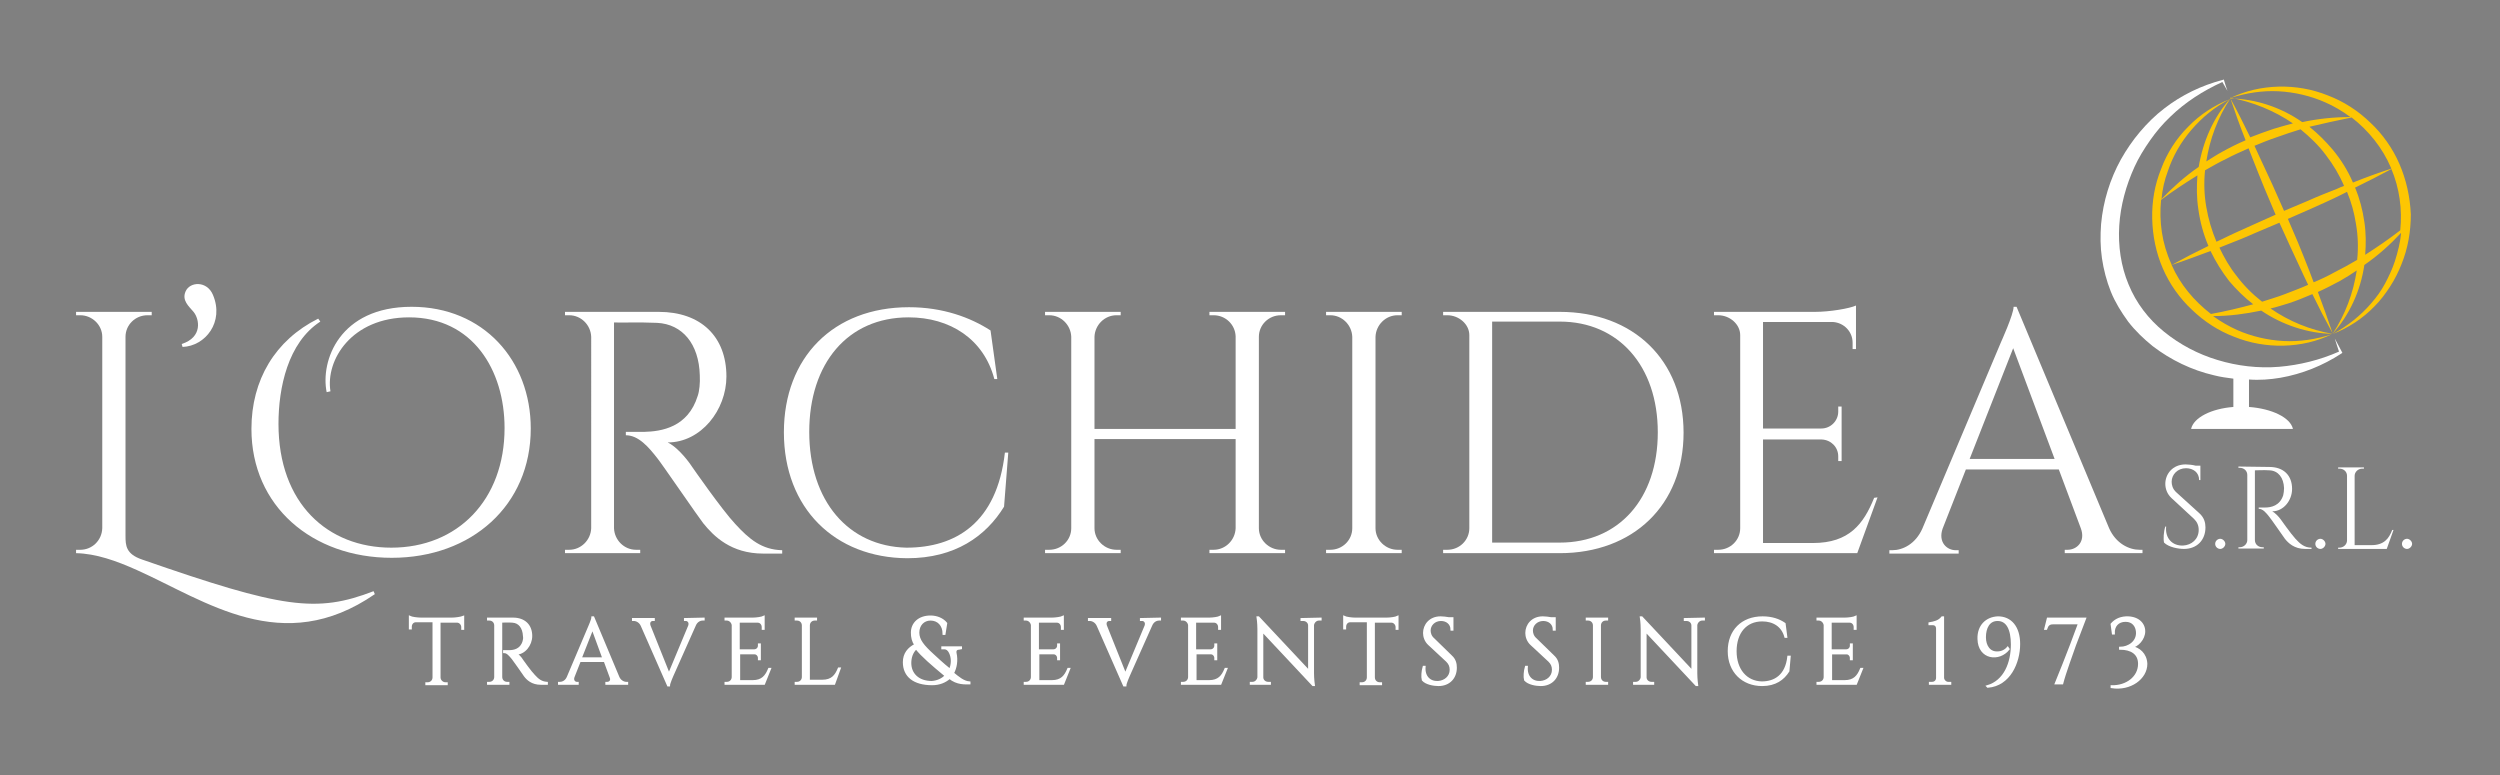 <?xml version="1.0" encoding="utf-8"?>
<!-- Generator: Adobe Illustrator 26.4.1, SVG Export Plug-In . SVG Version: 6.00 Build 0)  -->
<svg version="1.1" id="Livello_1" xmlns="http://www.w3.org/2000/svg" xmlns:xlink="http://www.w3.org/1999/xlink" x="0px" y="0px"
	 viewBox="0 0 591.6 183.4" style="enable-background:new 0 0 591.6 183.4;" xml:space="preserve">
<rect x="0" y="0" width="591.6" height="183.4" fill="#808080" stroke="none"/>
<style type="text/css">
	.st0{fill:#FFFFFF;}
	.st1{fill:#FDC602;}
	.st2{fill:#FFFFFF;stroke:#FFFFFF;stroke-width:0.5;stroke-miterlimit:10;}
</style>
<g>
	<g>
		<g>
			<path class="st0" d="M524.2,128.7c0-0.7,0.6-1.2,1.2-1.2s1.2,0.6,1.2,1.2s-0.6,1.2-1.2,1.2S524.2,129.4,524.2,128.7z"/>
			<path class="st0" d="M537,110.5c3.4,0,5.4,2,5.4,5.2c0,2.7-2,5.3-4.7,5.3c0.6,0.3,1.5,1.2,2,1.9c0,0,2.4,3.4,3.5,4.6
				c1.1,1.2,2.1,2.1,3.8,2.1v0.3h-1.5c-2.6,0-4-1.4-4.8-2.4c-0.3-0.4-3.4-4.9-3.7-5.2c-0.7-0.9-1.5-1.9-2.5-1.9v-0.3
				c0,0,0.6,0,1.5,0c1.4,0,3.5-0.4,4.3-2.9c0.1-0.4,0.2-1.1,0.2-1.7c-0.1-2.5-1.4-4.1-3.4-4.2c-1.4-0.1-3.1,0-3.5,0v16.5
				c0,1,0.8,1.7,1.8,1.7h0.3v0.3h-6v-0.3h0.3c1,0,1.8-0.8,1.8-1.7v-15.4c0-1-0.8-1.7-1.8-1.7h-0.3v-0.3L537,110.5z"/>
			<path class="st0" d="M547.9,128.7c0-0.7,0.6-1.2,1.2-1.2s1.2,0.6,1.2,1.2s-0.6,1.2-1.2,1.2S547.9,129.4,547.9,128.7z"/>
			<path class="st0" d="M566.4,125.4l-1.6,4.5h-11.5v-0.3h0.3c1,0,1.8-0.8,1.8-1.7v-15.3c0-1-0.8-1.7-1.8-1.7h-0.3v-0.3h6.1v0.3H559
				c-1,0-1.8,0.8-1.8,1.7V129h4c2.9,0,4.1-1.5,4.9-3.6L566.4,125.4z"/>
			<path class="st0" d="M568.4,128.7c0-0.7,0.6-1.2,1.2-1.2s1.2,0.6,1.2,1.2s-0.6,1.2-1.2,1.2S568.4,129.4,568.4,128.7z"/>
		</g>
		<g>
			<path class="st0" d="M520.5,121.5c1.1,1,1.4,2.2,1.4,3.3c0,3-2,5.1-5.1,5.1c-1.3,0-3.6-0.4-4.7-1.5c-0.2-0.8-0.1-2.6,0.3-3.8h0.2
				c-0.3,2.8,1.5,4.6,4,4.5c2-0.1,3.7-1.5,3.7-3.7c0-1.1-0.4-1.9-1.1-2.6l-5.3-4.9c-1.1-1-1.5-2.3-1.5-3.4c0-2.3,1.7-4.6,4.8-4.6
				c0.7,0,1.6,0.1,2.4,0.3h1.1v3.4h-0.3c0-1.8-1.4-2.8-3.1-2.8c-2,0-3.4,1.5-3.4,3.2c0,0.7,0.2,1.7,1.1,2.5L520.5,121.5z"/>
		</g>
	</g>
	<path class="st0" d="M88.7,140.6c-21.9,15.1-40,1.6-56.3-5.7c-4.9-2.2-9.7-3.9-14.4-4l0-0.8h1c2.8,0,5.1-2.2,5.2-5.1V79.7
		c0-2.8-2.4-5.1-5.2-5.1h-1l0-0.8h17.9l0,0.8h-1c-2.9,0-5.2,2.3-5.2,5.1v47.1c0,2.3,0.1,4.3,3.9,5.6c33.3,11.6,41.3,12.7,54.8,7.5
		L88.7,140.6z"/>
	<path class="st0" d="M43,81.4c5-1.6,4.2-5.9,2.8-7.6c-1.1-1.3-2.8-2.7-1.9-4.8c1-2.4,5.1-2.6,6.5,0.8c2.7,6.4-1.8,12.1-7.2,12.3
		L43,81.4z"/>
	<path class="st0" d="M77.3,92.8c-1.5-7.4,3-20.2,20.1-20.2c17,0,28.2,12.7,28.2,28.8c0,18.2-14,30.6-32.9,30.6
		c-18.8,0-33.2-12.2-33.2-30.5c0-11.6,5.6-21,15.8-26.1l0.5,0.7c-7.7,5-9.9,15.7-9.9,24.2c0,18.9,11.7,29.3,26.7,29.3
		c15.7,0,26.8-11.3,26.8-28.3c0-13.7-7.5-26.2-22.6-26.2c-13.6,0-19.8,10.1-18.6,17.5L77.3,92.8z"/>
	<path class="st0" d="M155.9,73.8c9.9,0,16,5.8,16,15.3c0,7.9-6,15.6-13.9,15.6c1.8,0.8,4.3,3.5,5.8,5.8c0,0,7,10.1,10.2,13.5
		c3.3,3.6,6.3,6.1,11.1,6.2v0.8h-4.5c-7.6,0-11.7-4.1-14.2-7.2c-0.9-1.1-10.1-14.5-10.8-15.3c-2.1-2.7-4.5-5.5-7.5-5.5v-0.8
		c0,0,1.9,0,4.3,0c4.2-0.1,10.4-1.1,12.7-8.5c0.4-1.1,0.6-3.1,0.5-4.9c-0.2-7.4-4.1-12.1-10.1-12.4c-4.2-0.2-9.1,0-10.2-0.1V125
		c0.1,2.8,2.4,5.1,5.2,5.1h1l0,0.8h-17.8l0-0.8h1c2.8,0,5.1-2.3,5.2-5.1V79.7c-0.1-2.8-2.4-5.1-5.2-5.1h-1l0-0.8L155.9,73.8z"/>
	<path class="st0" d="M238.6,107.1l-1,12.8c-4.3,7-11.6,12.2-22.9,12.2c-17.1-0.1-29.2-11.8-29.2-29.8c0-17.7,11.7-29.6,29.6-29.6
		c8,0,14.5,2.4,19.3,5.5l1.6,11.5h-0.7c-2.5-9.5-10.5-14.6-20.3-14.6c-14.4,0-23.5,10.9-23.5,27.1c0,16.4,9.3,27.1,23,27.4
		c11.6,0,21.4-5.8,23.3-22.5C237.9,107.1,238.6,107.1,238.6,107.1z"/>
	<path class="st0" d="M304.1,130.9h-17.9l0-0.8h1c2.8,0,5.1-2.3,5.2-5.1v-21.1h-33.4V125c0,2.8,2.4,5.1,5.2,5.1h1l0,0.8h-17.9l0-0.8
		h1c2.9,0,5.2-2.3,5.2-5.1V79.7c-0.1-2.8-2.4-5.1-5.2-5.1h-1l0-0.8h17.9l0,0.8h-1c-2.8,0-5.1,2.3-5.2,5.1v21.8h33.4V79.6
		c-0.1-2.8-2.4-5-5.2-5h-1l0-0.8h17.9l0,0.8h-1c-2.9,0-5.2,2.3-5.2,5.1V125c0,2.8,2.4,5.1,5.2,5.1h1L304.1,130.9z"/>
	<path class="st0" d="M331.7,130.9h-17.9l0-0.8h1c2.9,0,5.2-2.3,5.2-5.1V79.7c-0.1-2.8-2.4-5.1-5.2-5.1h-1l0-0.8h17.9l0,0.8h-1
		c-2.8,0-5.1,2.3-5.2,5.1V125c0,2.8,2.4,5.1,5.2,5.1h1L331.7,130.9z"/>
	<path class="st0" d="M369.1,73.8c17.4,0,29.3,11.4,29.3,28.6c0,17.1-11.9,28.5-29.3,28.5h-27.6l0-0.8h1c2.9,0,5.2-2.3,5.2-5.1V79.3
		c0-2.6-2.5-4.7-5.2-4.7h-1l0-0.8L369.1,73.8z M353.1,128.4h16c14,0,23.2-10.4,23.2-26.1c0-15.7-9.3-26.2-23.2-26.2h-16V128.4z"/>
	<path class="st0" d="M444.3,117.7l-4.8,13.2h-33.9l0-0.8h1c2.9,0,5.2-2.3,5.2-5.1V79.3c0-2.6-2.5-4.7-5.2-4.7h-1l0-0.8h23.9
		c3.5,0,8.2-0.8,9.7-1.5v2.4V76v6.6l-0.8,0v-1.5c0-2.6-2-4.7-4.6-4.9h-16.6v25.2h13.8c2.2,0,4-1.8,4-4v-1.2l0.8,0v12.9l-0.8,0V108
		c0-2.2-1.7-3.9-3.9-4h-13.9v24.5H429c8.6,0,12-4.5,14.5-10.7L444.3,117.7z"/>
	<path class="st0" d="M499.1,125c1.6,3.6,4.7,5.1,7.2,5.1h0.7v0.8h-18.4v-0.8h0.7c2.1,0,4.3-1.9,3.1-5.1l-5.2-13.9h-22l-5.5,14
		c-1.1,3.2,1,5.1,3.1,5.1h0.7v0.8h-16.4v-0.8h0.7c2.5,0,5.5-1.5,7.1-5.1L473.5,81c0,0,3-6.6,3-8.4h0.7L499.1,125z M486.2,108.6
		l-9.8-26.2l-10.3,26.2H486.2z"/>
</g>
<path d="M557.6,78.9"/>
<path d="M573.4,69"/>
<g>
	<path class="st1" d="M567.8,38.8c-1.6-3.7-4-7.1-6.9-9.8c-2.9-2.8-6.3-5-10-6.4c-3.7-1.5-7.7-2.2-11.7-2.1c-4,0.1-7.9,1-11.4,2.7
		c3.7-1.2,7.6-1.8,11.4-1.6c3.8,0.2,7.6,1.1,11,2.6c2.1,0.9,4.1,2.1,6,3.5c-3.8,0-7.7,0.4-11.4,1.2c-5-3.5-11-5.5-17-5.6
		c0,0,0,0,0,0c0,0,0,0,0,0h0h0c1.1,3.3,2.3,6.6,3.6,9.9c-1.9,0.8-3.7,1.7-5.5,2.7c-1.3,0.7-2.5,1.5-3.8,2.3
		c0.8-5.2,2.7-10.4,5.7-14.9c-4,4.4-6.5,10.2-7.5,16.2c0,0,0,0,0,0c-3.2,2.2-6.1,4.8-8.8,7.6c0.2-2.2,0.7-4.5,1.5-6.6
		c1.2-3.6,3.1-6.9,5.6-9.8c2.5-2.9,5.5-5.4,9-7.2c-3.6,1.4-7,3.6-9.8,6.5c-2.8,2.8-5,6.2-6.4,10c-1.5,3.7-2.2,7.7-2.1,11.8
		c0.1,4,0.9,8,2.5,11.7c1.6,3.7,4,7.1,6.9,9.8c2.9,2.8,6.3,5,10,6.4c3.7,1.5,7.7,2.2,11.7,2.1c4-0.1,7.9-1,11.4-2.7
		c-3.7,1.2-7.6,1.8-11.4,1.6c-3.8-0.2-7.6-1.1-11-2.6c-2-0.9-3.9-2-5.7-3.3c3.8,0,7.6-0.5,11.4-1.3c0,0,0,0,0,0
		c5,3.4,11,5.4,16.9,5.5c-5.3-0.9-10.4-3-14.7-6c1.4-0.3,2.8-0.8,4.2-1.2c1.9-0.6,3.8-1.4,5.7-2.2c1.5,3.1,3.1,6.2,4.8,9.3
		c-1.1-3.3-2.3-6.6-3.5-9.8c1.8-0.8,3.5-1.7,5.2-2.6c1.4-0.8,2.7-1.6,4-2.5c-0.8,5.3-2.7,10.4-5.7,15c4-4.5,6.6-10.2,7.5-16.3
		c3.2-2.2,6.1-4.8,8.7-7.6c-0.2,2.3-0.8,4.6-1.5,6.8c-0.6,1.8-1.4,3.5-2.3,5.2c-0.9,1.7-2,3.2-3.3,4.7c-2.5,2.9-5.5,5.3-9,7.2
		c3.6-1.4,7-3.6,9.8-6.5c1.4-1.4,2.6-3,3.7-4.7c1.1-1.7,2-3.5,2.7-5.3c1.5-3.7,2.2-7.7,2.2-11.8C570.3,46.5,569.4,42.5,567.8,38.8z
		 M556.5,27.8c4,3.1,7.3,7.2,9.3,11.9c0,0.1,0.1,0.2,0.1,0.2c-3.1,1-6.1,2.1-9.1,3.3c-1.2-2.8-2.8-5.4-4.8-7.8
		c-1.7-2-3.5-3.8-5.5-5.4C549.8,29.2,553.1,28.5,556.5,27.8z M540.5,49.9l-2.8-6.3c-1.1-2.3-2.1-4.6-3.2-6.9c-0.3-0.7-0.7-1.5-1-2.2
		c1.7-0.7,3.4-1.4,5.2-2c1.9-0.7,3.8-1.3,5.7-1.9c2.2,1.8,4.3,3.8,6,6.1c1.7,2.2,3.2,4.7,4.3,7.3c-0.6,0.2-1.1,0.4-1.7,0.7
		c-2.3,0.9-4.6,1.8-6.8,2.8L540.5,49.9z M542.6,29.2c-1.5,0.4-3,0.8-4.6,1.3c-1.8,0.6-3.7,1.3-5.5,2c-1.5-3.1-3.1-6.3-4.8-9.4
		C533.1,24.1,538.2,26.2,542.6,29.2z M526.8,37.6c1.7-0.9,3.5-1.7,5.3-2.5c0.3,0.8,0.6,1.5,0.9,2.3c0.9,2.4,1.9,4.7,2.8,7l2.7,6.4
		l-5.8,2.6c-2.2,1-4.5,2-6.7,3.1c-0.5,0.2-1,0.5-1.5,0.7c-1.1-2.6-1.9-5.3-2.4-8.2c-0.5-2.8-0.6-5.8-0.3-8.7
		C523.4,39.4,525.1,38.4,526.8,37.6z M511.4,47.3c2.8-2.1,5.7-4,8.6-5.8c-0.2,2.6-0.2,5.3,0.2,7.9c0.4,3,1.2,6,2.4,8.8
		c-2.9,1.4-5.8,2.9-8.7,4.5c0-0.1-0.1-0.2-0.1-0.3C511.6,57.6,510.9,52.4,511.4,47.3z M513.9,62.7c3.1-1,6.2-2.2,9.2-3.3
		c1.2,2.5,2.7,4.9,4.4,7.1c1.7,2,3.6,3.9,5.7,5.5c-3.3,0.9-6.7,1.7-10,2.3C519.2,71.2,515.9,67.3,513.9,62.7z M540.7,69.6
		c-1.8,0.7-3.6,1.2-5.4,1.8c-2.3-1.8-4.4-3.9-6.1-6.2c-1.6-2-2.9-4.3-4-6.6c0.5-0.2,1-0.4,1.5-0.6c2.3-0.9,4.6-1.8,6.8-2.8l5.9-2.5
		l2.5,5.5c1.1,2.3,2.1,4.6,3.2,6.9c0.4,0.8,0.7,1.5,1.1,2.3C544.4,68.2,542.5,68.9,540.7,69.6z M552.5,64.4c-1.6,0.9-3.3,1.7-5,2.4
		c-0.3-0.8-0.6-1.6-0.9-2.4c-0.9-2.4-1.9-4.7-2.8-7l-2.4-5.6l5.7-2.5c2.2-1,4.5-2,6.7-3.1c0.5-0.3,1.1-0.5,1.6-0.8
		c1,2.4,1.7,4.9,2.1,7.5c0.5,2.8,0.6,5.7,0.3,8.6C556.1,62.5,554.3,63.5,552.5,64.4z M559.7,60.3c0.2-2.6,0.2-5.2-0.2-7.8
		c-0.4-2.8-1.1-5.5-2.2-8.1c2.9-1.4,5.8-2.9,8.6-4.4c1.9,4.5,2.6,9.5,2.1,14.5C565.3,56.6,562.5,58.5,559.7,60.3z"/>
	<path class="st0" d="M539.6,89.4c5.2-0.9,10.1-2.9,14.4-5.7l0.3-0.2l-0.1-0.2c-0.6-1.1-1.1-2.1-1.7-3.2c0.3,1.1,0.7,2.1,1,3.1
		c-4.5,2-9.4,3.2-14.2,3.6c-4.9,0.4-9.9-0.2-14.5-1.6c-4.7-1.4-9-3.7-12.7-6.7c-3.7-3-6.6-6.8-8.4-11.2c-1.8-4.3-2.5-9.1-2.2-13.9
		c0.3-4.8,1.6-9.5,3.6-13.9c1-2.2,2.3-4.3,3.7-6.3c1.4-2,3-3.9,4.8-5.6c3.5-3.4,7.7-6.1,12.3-8.2c0.4,0.7,0.8,1.4,1.2,2.1
		c-0.3-0.9-0.6-1.7-0.8-2.5l-0.1-0.2l-0.2,0.1c-5,1.3-9.8,3.6-13.9,6.8c-2.1,1.6-4,3.5-5.7,5.5c-1.7,2-3.2,4.2-4.5,6.5
		c-2.6,4.7-4.2,9.9-4.7,15.3c-0.2,2.7-0.2,5.4,0.2,8.1c0.4,2.7,1.1,5.4,2.1,7.9c1,2.5,2.5,4.9,4.1,7.1c1.7,2.2,3.7,4.1,5.8,5.8
		c4.3,3.3,9.3,5.7,14.5,6.9c1.5,0.4,3.1,0.6,4.6,0.8l0,6.7c-5.2,0.4-9.4,2.5-10,5.2c8,0,16.1,0,24.1,0c-0.6-2.7-5-4.8-10.4-5.2
		l0-6.5C534.7,90,537.2,89.8,539.6,89.4z"/>
</g>
<g>
	<path class="st2" d="M106.9,146.4c0.9,0,2.2-0.2,2.7-0.4v2.8h-0.2v-0.4c0-0.7-0.6-1.3-1.2-1.3h-4.2v13.2c0,0.8,0.7,1.4,1.4,1.4h0.3
		v0.2h-4.8v-0.2h0.3c0.8,0,1.4-0.6,1.4-1.4V147h-4.2c-0.7,0-1.2,0.6-1.2,1.3v0.4h-0.2V146c0.4,0.2,1.7,0.4,2.7,0.4L106.9,146.4
		L106.9,146.4z"/>
	<path class="st2" d="M121.4,146.4c2.7,0,4.3,1.6,4.3,4.1c0,2.1-1.6,4.2-3.7,4.2c0.5,0.2,1.2,0.9,1.6,1.6c0,0,1.9,2.7,2.8,3.6
		c0.9,1,1.7,1.6,3,1.7v0.2H128c-2.1,0-3.2-1.1-3.8-1.9c-0.2-0.3-2.7-3.9-2.9-4.1c-0.6-0.7-1.2-1.5-2-1.5v-0.2c0,0,0.5,0,1.2,0
		c1.1,0,2.8-0.3,3.4-2.3c0.1-0.3,0.2-0.8,0.1-1.3c-0.1-2-1.1-3.3-2.7-3.4c-1.1-0.1-2.4,0-2.7,0v13.1c0,0.8,0.6,1.4,1.4,1.4h0.3v0.2
		h-4.8v-0.2h0.3c0.8,0,1.4-0.6,1.4-1.4V148c0-0.8-0.6-1.4-1.4-1.4h-0.3v-0.2L121.4,146.4L121.4,146.4z"/>
	<path class="st2" d="M146.3,160.2c0.4,1,1.3,1.4,1.9,1.4h0.2v0.2h-4.9v-0.2h0.2c0.6,0,1.2-0.5,0.8-1.4l-1.4-3.8h-5.9l-1.5,3.8
		c-0.3,0.9,0.3,1.4,0.8,1.4h0.2v0.2h-4.4v-0.2h0.2c0.7,0,1.5-0.4,1.9-1.4l5-11.8c0,0,0.8-1.8,0.8-2.3h0.2L146.3,160.2z M142.8,155.8
		l-2.6-7.1l-2.8,7.1H142.8z"/>
	<path class="st2" d="M166.5,146.4v0.2h-0.2c-0.7,0-1.5,0.4-1.9,1.4l-5.3,11.9c0,0-0.8,1.8-0.8,2.3h-0.2l-6.2-14.1
		c-0.4-1-1.3-1.4-1.9-1.4h-0.2v-0.2h4.9v0.2h-0.2c-0.6,0-1.1,0.5-0.8,1.4l4.6,11.5l4.8-11.5c0.3-0.9-0.3-1.4-0.8-1.4h-0.2v-0.2
		L166.5,146.4L166.5,146.4z"/>
	<path class="st2" d="M180.8,161.8h-9.1v-0.2h0.3c0.8,0,1.4-0.6,1.4-1.4v-12.3c-0.1-0.7-0.7-1.3-1.4-1.3h-0.3v-0.2h6.4
		c0.9,0,2.2-0.2,2.6-0.4v0.6v0.4v1.8h-0.2v-0.4c0-0.7-0.5-1.3-1.2-1.3h-4.5v6.8h3.7c0.6,0,1.1-0.5,1.1-1.1v-0.3h0.2v3.5h-0.2v-0.3
		c0-0.6-0.5-1.1-1-1.1h-3.7v6.6h3.2c2.3,0,3.2-1.2,3.9-2.9h0.2L180.8,161.8z"/>
	<path class="st2" d="M198.7,158.2l-1.3,3.6h-9.1v-0.2h0.3c0.8,0,1.4-0.6,1.4-1.4V148c0-0.8-0.6-1.4-1.4-1.4h-0.3v-0.2h4.8v0.2h-0.3
		c-0.8,0-1.4,0.6-1.4,1.4v13.1h3.2c2.3,0,3.2-1.2,3.9-2.9L198.7,158.2z"/>
	<path class="st2" d="M226.9,153.5c-0.6,0-0.9,0.4-0.8,1c0.4,1.8,0.1,3.5-0.6,4.8c1.2,1,2.5,2.1,3.9,2.2v0.2c-0.9,0-2.9,0.2-4.7-1.3
		c-1,0.9-2.4,1.5-4.1,1.5c-4.3,0-6.7-1.9-6.7-5.2c0-2,1.1-3.3,2.7-4.1c-0.6-0.9-0.8-1.8-0.8-2.9c0-2.2,1.7-3.8,4.4-3.8
		c1.5,0,2.9,0.6,3.7,1.6l-0.4,2.5h-0.2c0-2.1-1.3-3.4-3.1-3.4c-1.7,0-2.9,1.3-2.9,3.1c0,1.8,1.2,3.2,3.5,5.3c0.9,0.8,2.1,2,4,3.5
		c0.6-1.3,0.6-2.9,0-4.1c-0.3-0.6-0.7-1-1.4-1h-0.4v-0.2h4.4v0.2L226.9,153.5z M223.8,159.9c-1.8-1.5-3.1-2.6-4.2-3.6
		c-1.2-1.1-2.1-2-2.8-2.9c-1,0.9-1.4,2.2-1.4,3.5c0,2.6,1.9,4.5,5.1,4.5C221.9,161.3,223.1,160.7,223.8,159.9z"/>
	<path class="st2" d="M251.6,161.8h-9.1v-0.2h0.3c0.8,0,1.4-0.6,1.4-1.4v-12.3c-0.1-0.7-0.7-1.3-1.4-1.3h-0.3v-0.2h6.4
		c0.9,0,2.2-0.2,2.6-0.4v0.6v0.4v1.8h-0.2v-0.4c0-0.7-0.5-1.3-1.2-1.3h-4.5v6.8h3.7c0.6,0,1.1-0.5,1.1-1.1v-0.3h0.2v3.5h-0.2v-0.3
		c0-0.6-0.5-1.1-1-1.1h-3.7v6.6h3.2c2.3,0,3.2-1.2,3.9-2.9h0.2L251.6,161.8z"/>
	<path class="st2" d="M274.5,146.4v0.2h-0.2c-0.7,0-1.5,0.4-1.9,1.4l-5.3,11.9c0,0-0.8,1.8-0.8,2.3H266l-6.2-14.1
		c-0.4-1-1.3-1.4-1.9-1.4h-0.2v-0.2h5v0.2h-0.2c-0.6,0-1.1,0.5-0.8,1.4l4.6,11.5l4.8-11.5c0.3-0.9-0.3-1.4-0.8-1.4H270v-0.2
		L274.5,146.4L274.5,146.4z"/>
	<path class="st2" d="M288.8,161.8h-9.1v-0.2h0.3c0.8,0,1.4-0.6,1.4-1.4v-12.3c-0.1-0.7-0.7-1.3-1.4-1.3h-0.3v-0.2h6.4
		c1,0,2.2-0.2,2.6-0.4v0.6v0.4v1.8h-0.2v-0.4c0-0.7-0.5-1.3-1.2-1.3h-4.5v6.8h3.7c0.6,0,1.1-0.5,1.1-1.1v-0.3h0.2v3.5h-0.2v-0.3
		c0-0.6-0.5-1.1-1-1.1h-3.7v6.6h3.2c2.3,0,3.2-1.2,3.9-2.9h0.2L288.8,161.8z"/>
	<path class="st2" d="M312.5,146.4v0.2h-0.4c-0.7,0-1.3,0.6-1.4,1.3v11.4c0,1.4,0.2,2.8,0.2,2.8h-0.2l-12-12.8v11
		c0,0.7,0.6,1.3,1.4,1.3h0.4v0.2H296v-0.2h0.4c0.7,0,1.3-0.6,1.4-1.3v-11.4c0-1.5-0.2-2.8-0.2-2.8h0.2l12,12.8V148
		c0-0.7-0.6-1.3-1.4-1.3H308v-0.2L312.5,146.4L312.5,146.4z"/>
	<path class="st2" d="M328.1,146.4c1,0,2.2-0.2,2.6-0.4v2.8h-0.2v-0.4c0-0.7-0.6-1.3-1.2-1.3h-4.2v13.2c0,0.8,0.6,1.4,1.4,1.4h0.3
		v0.2H322v-0.2h0.3c0.8,0,1.4-0.6,1.4-1.4V147h-4.2c-0.7,0-1.2,0.6-1.2,1.3v0.4h-0.2V146c0.4,0.2,1.7,0.4,2.6,0.4L328.1,146.4
		L328.1,146.4z"/>
	<path class="st2" d="M343.4,155.3c0.9,0.8,1.1,1.8,1.1,2.7c0,2.4-1.6,4.1-4.1,4.1c-1.1,0-2.9-0.3-3.7-1.2c-0.2-0.7-0.1-2.1,0.2-3.1
		h0.2c-0.2,2.3,1.2,3.7,3.2,3.6c1.6-0.1,3-1.2,3-2.9c0-0.9-0.3-1.5-0.9-2.1l-4.2-3.9c-0.9-0.8-1.2-1.9-1.2-2.7
		c0-1.9,1.4-3.7,3.9-3.7c0.6,0,1.3,0.1,1.9,0.2h0.9v0.3v2.4h-0.2c0-1.4-1.1-2.3-2.5-2.3c-1.6,0-2.7,1.2-2.7,2.5c0,0.6,0.2,1.4,0.9,2
		L343.4,155.3z"/>
	<path class="st2" d="M367.6,155.3c0.9,0.8,1.1,1.8,1.1,2.7c0,2.4-1.6,4.1-4.1,4.1c-1.1,0-2.9-0.3-3.7-1.2c-0.2-0.7-0.1-2.1,0.2-3.1
		h0.2c-0.2,2.3,1.2,3.7,3.2,3.6c1.6-0.1,3-1.2,3-2.9c0-0.9-0.3-1.5-0.9-2.1l-4.2-3.9c-0.9-0.8-1.2-1.9-1.2-2.7
		c0-1.9,1.4-3.7,3.9-3.7c0.6,0,1.3,0.1,1.9,0.2h0.9v0.3v2.4h-0.2c0-1.4-1.1-2.3-2.5-2.3c-1.6,0-2.7,1.2-2.7,2.5c0,0.6,0.2,1.4,0.9,2
		L367.6,155.3z"/>
	<path class="st2" d="M380.3,161.8h-4.8v-0.2h0.3c0.8,0,1.4-0.6,1.4-1.4V148c0-0.8-0.6-1.4-1.4-1.4h-0.3v-0.2h4.8v0.2H380
		c-0.8,0-1.4,0.6-1.4,1.4v12.2c0,0.8,0.6,1.4,1.4,1.4h0.3V161.8z"/>
	<path class="st2" d="M403.2,146.4v0.2h-0.4c-0.7,0-1.3,0.6-1.4,1.3v11.4c0,1.4,0.2,2.8,0.2,2.8h-0.2l-12-12.8v11
		c0,0.7,0.6,1.3,1.4,1.3h0.4v0.2h-4.5v-0.2h0.4c0.7,0,1.3-0.6,1.4-1.3v-11.4c0-1.5-0.2-2.8-0.2-2.8h0.2l12,12.8V148
		c0-0.7-0.6-1.3-1.4-1.3h-0.4v-0.2L403.2,146.4L403.2,146.4z"/>
	<path class="st2" d="M423.5,155.4l-0.3,3.4c-1.2,1.9-3.1,3.3-6.2,3.3c-4.6,0-7.9-3.2-7.9-8c0-4.8,3.1-8,8-8c2.2,0,3.9,0.6,5.2,1.5
		l0.4,3.1h-0.2c-0.7-2.6-2.8-3.9-5.5-3.9c-3.9,0-6.3,2.9-6.3,7.3c0,4.4,2.5,7.3,6.2,7.4c3.1,0,5.8-1.6,6.3-6.1L423.5,155.4
		L423.5,155.4z"/>
	<path class="st2" d="M439.2,161.8h-9.1v-0.2h0.3c0.8,0,1.4-0.6,1.4-1.4v-12.3c-0.1-0.7-0.7-1.3-1.4-1.3h-0.3v-0.2h6.4
		c1,0,2.2-0.2,2.6-0.4v0.6v0.4v1.8h-0.2v-0.4c0-0.7-0.5-1.3-1.2-1.3h-4.5v6.8h3.7c0.6,0,1.1-0.5,1.1-1.1v-0.3h0.2v3.5H438v-0.3
		c0-0.6-0.5-1.1-1-1.1h-3.7v6.6h3.2c2.3,0,3.2-1.2,3.9-2.9h0.2L439.2,161.8z"/>
	<path class="st2" d="M456.7,161.8v-0.2h0.5c0.7,0,1.2-0.5,1.2-1.2v-11.6c0-0.7-0.4-1.1-1-1.1h-0.8v-0.2c1.1-0.2,2.2-0.4,3-1.4h0.2
		v14.3c0,0.6,0.6,1.2,1.2,1.2h0.5v0.2L456.7,161.8L456.7,161.8z"/>
	<path class="st2" d="M475.3,153.6c-2.2,2.8-7,2.3-7.1-2.4c-0.1-3.1,1.9-5,4.6-5.1c3,0,5,2.3,5,6.3c0,4.4-2.3,9.7-7.4,10.1l-0.1-0.1
		c4.1-1.2,5.8-5.5,5.8-9.9c0-3.6-1.1-5.8-3.4-5.8c-2.1,0-3,1.9-3,4.1c0,2.1,1.1,3.7,3,3.6c0.9,0,1.8-0.4,2.4-1.1L475.3,153.6z"/>
	<path class="st2" d="M484.6,146.4h8.8l-2.4,6.3c-0.5,1.5-2.4,6.6-3,9h-1.5c0.9-2.2,2.7-6.7,3.6-9.1l1.9-5.1h-6.2
		c-0.9,0-1.3,0.4-1.6,1.3H484L484.6,146.4z"/>
	<path class="st2" d="M499.7,147.7c0.7-0.8,1.7-1.5,3.4-1.6c2.7-0.1,4.3,1.4,4.3,3.3c0,1.8-1.6,3.5-3,3.7c1.7,0.3,3.4,1.6,3.5,4
		c0,3.4-3.8,6.2-8.2,5.5l0-0.2c3.5,0.1,6.5-2.1,6.5-5.3c0-2.5-1.9-3.6-4.5-3.6l0-0.2c2,0,4.2-1.4,4-3.8c-0.1-1.3-0.9-2.6-2.7-2.6
		c-1.8,0-2.9,1.2-2.8,3h-0.2L499.7,147.7z"/>
</g>
</svg>
